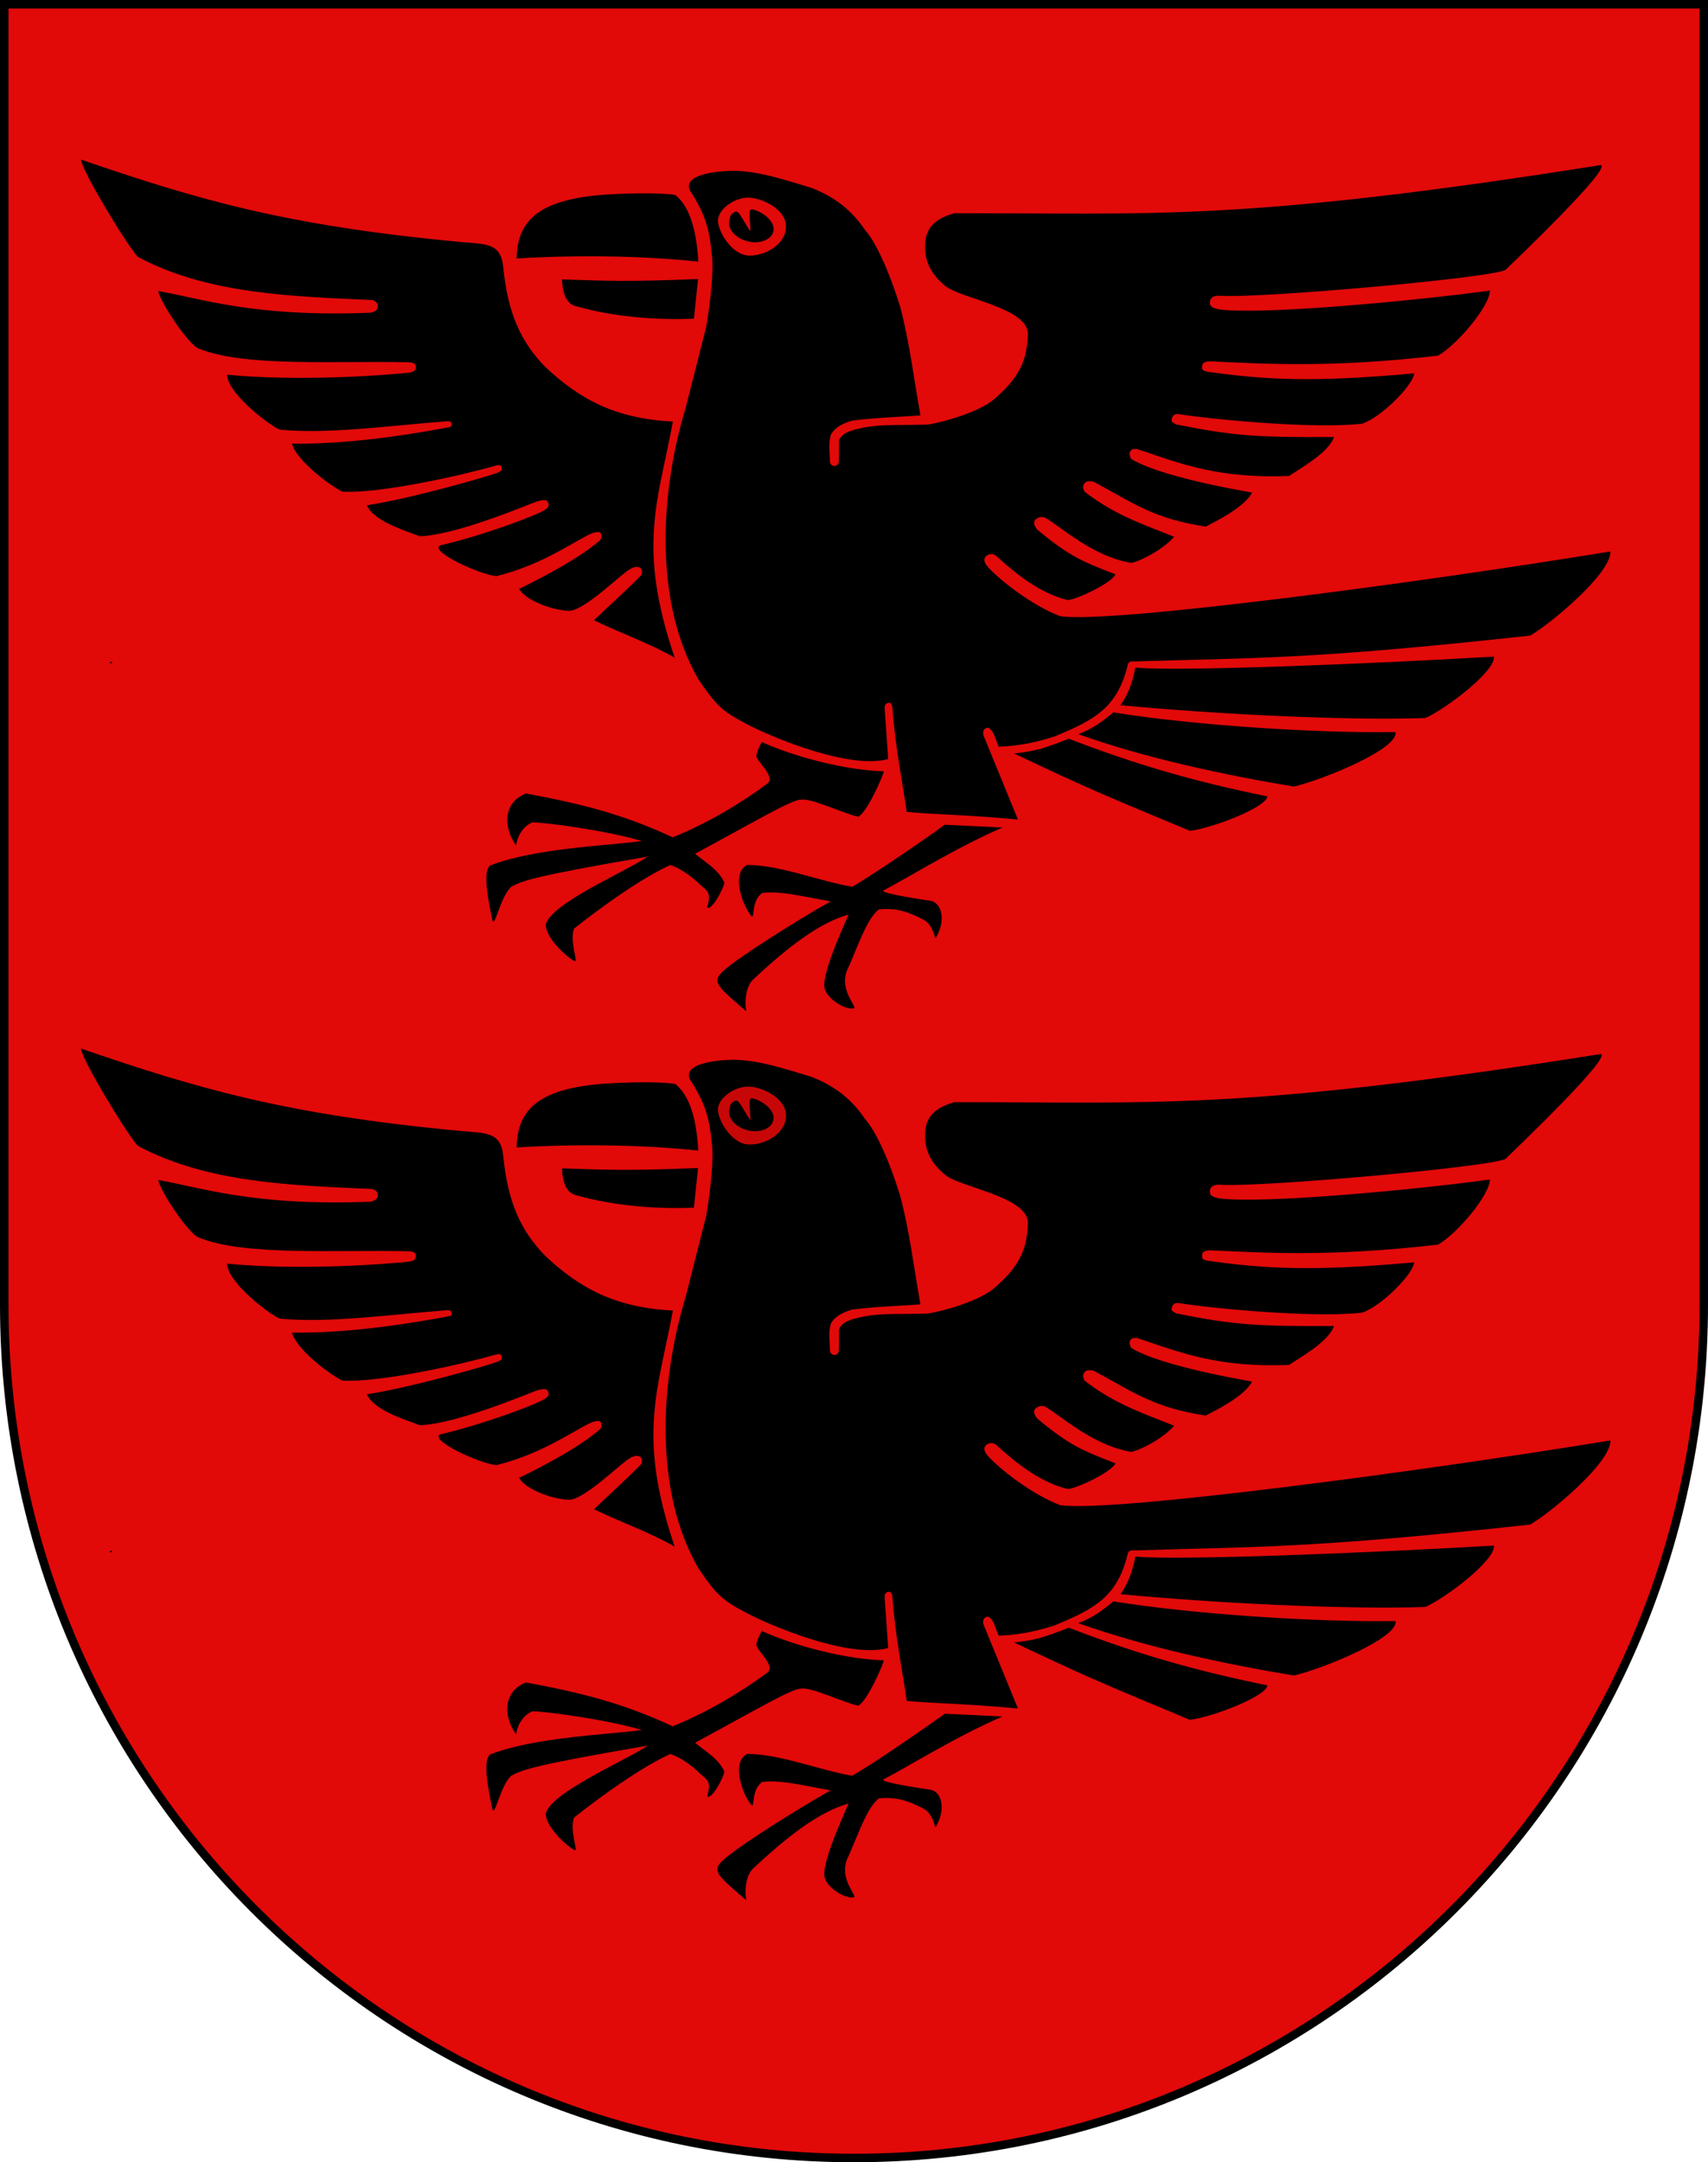 <?xml version="1.0" encoding="UTF-8" standalone="no"?>
<!-- Created with Inkscape (http://www.inkscape.org/) -->

<svg
   xmlns:dc="http://purl.org/dc/elements/1.1/"
   xmlns:cc="http://creativecommons.org/ns#"
   xmlns:rdf="http://www.w3.org/1999/02/22-rdf-syntax-ns#"
   xmlns:svg="http://www.w3.org/2000/svg"
   xmlns="http://www.w3.org/2000/svg"
   xmlns:xlink="http://www.w3.org/1999/xlink"
   xmlns:sodipodi="http://sodipodi.sourceforge.net/DTD/sodipodi-0.dtd"
   xmlns:inkscape="http://www.inkscape.org/namespaces/inkscape"
   version="1.0"
   width="603"
   height="763"
   id="svg20"
   inkscape:version="0.47pre4 r22446"
   sodipodi:docname="Einsiedeln-coat_of_arms.svg">
  <sodipodi:namedview
     pagecolor="#ffffff"
     bordercolor="#666666"
     borderopacity="1"
     objecttolerance="10"
     gridtolerance="10"
     guidetolerance="10"
     inkscape:pageopacity="0"
     inkscape:pageshadow="2"
     inkscape:window-width="640"
     inkscape:window-height="480"
     id="namedview36"
     showgrid="false"
     inkscape:zoom="0.32372215"
     inkscape:cx="301.5"
     inkscape:cy="381.5"
     inkscape:window-x="396"
     inkscape:window-y="210"
     inkscape:window-maximized="0"
     inkscape:current-layer="svg20" />
  <defs
     id="defs29">
    <inkscape:perspective
       sodipodi:type="inkscape:persp3d"
       inkscape:vp_x="0 : 381.5 : 1"
       inkscape:vp_y="0 : 1000 : 0"
       inkscape:vp_z="603 : 381.5 : 1"
       inkscape:persp3d-origin="301.5 : 254.33333 : 1"
       id="perspective40" />
    <linearGradient
       id="linearGradient2893">
      <stop
         id="stop2895"
         style="stop-color: rgb(255, 255, 255); stop-opacity: 0.314;"
         offset="0" />
      <stop
         id="stop2897"
         style="stop-color: rgb(255, 255, 255); stop-opacity: 0.251;"
         offset="0.19" />
      <stop
         id="stop2901"
         style="stop-color: rgb(107, 107, 107); stop-opacity: 0.125;"
         offset="0.6" />
      <stop
         id="stop2899"
         style="stop-color: rgb(0, 0, 0); stop-opacity: 0.125;"
         offset="1" />
    </linearGradient>
    <radialGradient
       cx="858.042"
       cy="579.933"
       r="300"
       fx="858.042"
       fy="579.933"
       id="radialGradient3236"
       xlink:href="#linearGradient2893"
       gradientUnits="userSpaceOnUse"
       gradientTransform="matrix(1.215, 0, 0, 1.267, -839.192, -490.489)" />
  </defs>
  <desc
     id="desc22">Coat of Arms of Canton of Freiburg (Fribourg)</desc>
  <g
     id="layer1"
     style="display: inline;">
    <path
       d="M 1.5,1.5 L 1.5,460.368 C 1.5,626.678 135.815,761.5 301.5,761.5 C 467.185,761.5 601.5,626.678 601.5,460.368 L 601.5,1.5 L 1.5,1.5 z"
       id="path1899"
       style="opacity: 1; fill: rgb(226, 9, 9); fill-opacity: 1;" />
  </g>
  <g
     id="layer2"
     style="display: inline;">
    <g
       transform="matrix(0.893, 0, 0, 0.893, -26.631, -114.72)"
       id="g5471"
       style="display: inline;">
      <path
         d="M 403.334,454.37 C 393.864,461.253 373.68,474.958 366.768,478.863 C 354.393,476.88 338.106,470.23 325.25,470.262 C 319.844,472.735 321.878,482.774 325.919,489.148 C 329.109,494.179 325.859,485.029 331.184,481.34 C 337.451,480.573 343.399,481.851 358.33,484.707 C 354.752,486.271 328.821,502.06 319.26,509.351 C 310.416,516.095 311.16,516.291 324.85,528.076 C 324.047,523.417 324.938,517.799 327.801,515.319 C 341.572,502.432 353.919,493.053 365.215,489.89 C 365.951,489.049 354.27,512.904 355.83,519.082 C 356.747,522.709 362.679,527.102 367.018,527.019 C 369.778,526.966 361.421,520.563 364.671,511.962 C 368.574,503.707 372.436,491.273 377.362,487.8 C 384.816,487.113 389.279,489.207 393.023,490.936 C 396.807,492.543 398.06,494.156 399.648,499.289 C 403.96,492.31 402.168,485.115 397.686,484.427 C 394.911,484 377.814,481.49 379.042,480.365 C 389.115,475.126 407.528,463.542 426.138,455.469 L 403.334,454.37 z"
         id="path5168"
         style="fill: rgb(0, 0, 0);" />
      <path
         d="M 61.844,191.531 C 61.844,195.228 79.646,224.909 84.281,229.938 C 111.728,244.758 146.104,245.617 176.469,247 C 177.872,246.975 179.194,248.058 179.219,249.438 C 179.245,250.886 178.247,251.481 176.5,252.031 C 130.073,253.908 109.326,246.379 92.375,243.469 C 93.332,248.301 104.668,265.05 108.438,266.219 C 126.463,273.586 162.399,270.978 191.562,271.625 C 193.263,271.78 194.282,272.153 194.25,273.594 C 194.215,275.134 193.084,275.388 191.531,275.75 C 169.603,277.857 141.417,278.652 119.625,276.531 C 119.591,283.483 135.148,295.76 140.281,298.219 C 159.231,300.125 183.058,296.749 206.312,294.938 C 207.441,294.942 208.127,294.849 208.281,295.719 C 208.656,297.12 207.881,297.063 207.25,297.312 C 187.2,301.108 165.197,304.017 145.25,303.781 C 146.691,309.754 158.754,319.445 165.094,322.719 C 180.342,323.698 214.386,315.771 225.469,312.562 C 226.474,312.269 227.797,311.919 228.125,313.031 C 228.474,314.214 227.847,314.675 226.75,315.188 C 222.788,316.745 192.871,325.341 174.906,328.156 C 177.696,334.995 192.714,338.917 195.656,340.375 C 210.321,339.98 239.146,327.615 242.438,326.5 C 243.655,326.295 245.766,325.557 246.406,326.844 C 247.164,328.365 246.478,329.076 245.312,329.906 C 241.694,332.249 220.486,340.153 203.688,344.031 C 199.834,346.562 219.902,355.689 226.125,356.125 C 245.182,351.434 257.879,341.524 264.156,339.094 C 265.225,338.711 266.74,338.491 267.219,339.031 C 267.618,339.404 267.907,340.879 267.094,341.906 C 258.996,348.973 244.616,356.539 235.062,361.156 C 237.209,365.244 246.767,369.326 254.469,369.844 C 260.506,370.249 275.413,355.194 278.719,353.5 C 280.127,352.591 281.443,352.168 282.656,352.719 C 283.569,353.134 283.852,354.118 283.406,355.688 C 277.261,361.915 270.296,368.151 264.656,373.562 C 274.066,378.203 286.891,382.756 296.562,388.375 C 281.564,344.164 290.034,326.52 295.844,295.062 C 273.386,293.889 259.311,286.52 245.438,273.5 C 235.679,263.535 230.573,252.223 228.781,234.031 C 227.838,224.451 222.194,224.982 211.969,224.094 C 142.595,217.611 108.089,207.366 61.844,191.531 z M 662.688,193.688 C 519.97,216.322 484.906,212.6 407.188,212.719 C 400.487,214.582 395.994,217.768 395.594,224.5 C 395.193,231.232 397.414,236.417 403.531,241.469 C 409.648,246.521 436.712,250.055 436.219,260.812 C 435.726,271.57 432.466,277.991 422.656,286.375 C 417.023,291.183 402.565,295.41 396.5,296.25 C 381.455,296.629 376.931,295.903 367.781,298.219 C 363.685,299.411 362.304,300.604 361.531,302.469 L 361.469,310.844 C 361.451,311.827 360.64,312.611 359.656,312.594 C 358.672,312.576 357.889,311.765 357.906,310.781 C 357.921,307.195 357.22,303.547 358.344,300.125 C 359.59,297.996 361.885,296.076 366.656,294.688 C 375.213,293.542 385.056,293.25 393.719,292.625 C 391.115,278.266 389.439,263.681 385.656,249.531 C 381.341,235.588 375.926,223.828 371.75,219.281 C 366.332,211.27 359.558,206.188 350.652,202.711 C 340.964,199.805 329.641,195.929 319.463,195.96 C 312.004,196.087 299.788,197.667 302.597,203.754 C 308.867,213.304 310.347,219.849 311.12,228.029 C 312.63,236.762 309.082,257.369 309.082,257.369 L 300.938,289.5 C 290.806,322.774 288.182,366.319 306,397.031 C 312.928,407.038 314.801,409.277 325.344,414.75 C 335.886,420.223 365.818,432.576 380.969,428.406 L 379.562,408.375 C 379.484,407.472 379.844,406.411 381,406.219 C 382.089,406.038 382.338,406.657 382.594,407.844 C 383.746,423.928 386.972,439.602 388.286,449.292 C 398.773,450.318 412.727,450.448 432.265,452.315 L 418.525,418.799 C 418.497,417.921 418.472,416.98 419.188,416.469 C 420.344,415.642 420.999,416.014 422.094,417.531 C 423.192,419.054 423.62,421.471 424.707,423.537 C 426.726,423.37 434.843,423.421 446.938,419.406 C 462.476,412.941 471.458,408.236 475.594,391.531 C 475.768,390.564 476.039,389.627 478.375,389.844 C 525.57,388.326 546.773,389.258 634.781,379.625 C 642.238,375.412 666.802,355.204 666.5,346.375 C 593.997,358.279 468.627,375.091 448.89,371.933 C 438.044,367.821 425.09,357.817 420.281,352.379 C 419.037,350.972 418.4,349.304 419.772,348.144 C 421.165,346.967 423.106,347.319 424.156,348.594 C 431.738,355.478 441.191,362.98 451.969,365.594 C 455.554,365.373 469.489,358.762 470.812,355.406 C 457.339,350.265 452.3,348.043 439.875,337.719 C 438.598,336.073 438.119,334.643 439.406,333.625 C 440.694,332.607 441.905,332.556 443.156,333.094 C 449.728,337.042 462.276,348.549 477.156,350.906 C 481.241,350.013 490.105,345.217 494,340.562 C 479.797,334.982 469.966,331.491 458.688,322.812 C 458.023,321.782 457.693,320.681 458.562,319.469 C 459.225,318.546 460.617,318.498 462.188,318.812 C 478.426,327.572 485.997,333.425 506.5,336.562 C 509.663,334.854 521.71,329.16 524.812,323.125 C 501.37,318.966 484.401,314.333 476.969,309.781 C 476.723,309.043 475.937,307.853 476.719,306.781 C 477.501,305.709 478.007,305.912 479.375,305.906 C 496.742,311.762 511.334,317.614 539.438,316.562 C 543.045,314.033 555.206,307.431 557.188,301.156 C 526.784,301.368 517.147,300.671 494.719,296.156 C 493.197,295.08 492.841,295.333 493.094,294 C 493.353,292.63 494.266,291.934 495.75,292.094 C 507.603,294.027 548.635,298.114 568.219,295.906 C 575.684,293.591 588.52,280.733 588.906,276 C 548.497,279.68 529.855,278.529 507.281,275.375 C 505,274.893 504.997,274.395 505.062,273.25 C 505.143,271.833 506.034,271.402 508.156,271.25 C 529.45,272.172 554.965,274.006 598.344,269 C 606.055,264.587 618.844,249.321 618.844,243.281 C 591.168,247.1 528.861,253.11 511.5,250.688 C 509.235,250.103 508.059,249.765 508.156,247.844 C 508.255,245.888 509.983,245.203 512.062,245.344 C 528.438,246.449 622.023,238.074 625.156,235 C 628.635,231.587 667.131,194.894 662.688,193.688 z M 296.782,205.494 C 291.608,204.714 282.681,204.734 273.927,205.106 C 246.847,206.259 234.205,212.881 234.086,230.622 C 234.086,230.622 269.468,228.013 305.878,231.829 C 304.903,212.901 299.255,207.556 296.782,205.494 z M 305.79,238.729 C 277.342,239.906 269.373,239.434 252,238.875 C 252.184,242.977 253.037,248.634 257.927,249.584 C 259.655,249.92 276.768,255.482 304.156,254.406 L 305.79,238.729 z M 620.469,387.938 C 571.257,390.811 496.223,393.862 478.688,392.281 C 477.681,397.598 475.983,402.703 472.812,407.125 C 509.119,410.581 561.046,413.287 593.375,412.188 C 601.895,408.306 621.019,393.673 620.469,387.938 z M 469.969,409.969 C 465.907,413.389 461.778,416.496 456.108,418.584 C 482.862,428.101 513.418,434.618 541.344,439.281 C 552.56,436.72 582.831,424.408 581.531,417.75 C 550.548,418.252 501.724,415.102 469.969,409.969 z M 452.375,420.375 C 442.755,424.156 439.138,425.319 430.75,426.219 C 461.998,441.029 466.651,442.747 500.219,456.781 C 509.09,455.777 530.678,447.398 530.844,443.156 C 500.873,437.076 477.988,430.231 452.375,420.375 z M 331.031,421.688 C 329.541,424.157 328.844,426.491 328.844,427.156 C 328.844,429.251 336.344,435.123 333.375,438 C 321.955,446.452 308.913,454.01 295.777,459.351 C 275.842,450.065 259.431,446.063 237.875,442.031 C 229.621,444.854 228.01,454.289 233.844,462.531 C 234.53,458.132 237.048,454.78 240.25,453.438 C 244.451,453.301 269.431,456.564 283.594,460.812 C 269.811,462.669 241.096,463.623 223.688,470.438 C 220.331,472.568 223.163,485.607 224.344,491.594 C 225.292,496.401 227.523,482.693 232,478.844 C 236.467,476.574 239.518,474.928 285.875,466.969 C 276.945,473.066 247.541,485.448 245.588,493.852 C 245.607,499.792 255.761,508.281 257.312,508.281 C 258.13,508.281 254.984,499.921 256.781,495.406 C 267.111,487.193 283.191,475.569 294.844,470.281 C 297.819,471.236 302.645,474.043 306.75,478.219 C 309.88,480.713 310.989,481.55 309.406,487 C 310.946,488.54 315.394,480.678 316.238,477.314 C 313.833,472.084 309.68,470.007 304.625,465.844 C 329.706,452.28 343.301,444.191 346.625,444.469 C 350.434,443.732 363.084,449.899 369.125,451.188 C 372.542,449.62 378.81,435.442 379.25,433.25 C 365.232,432.949 344.85,427.953 331.031,421.688 z"
         id="path2490"
         style="fill: rgb(0, 0, 0);" />
      <rect
         width="694.286"
         height="465.714"
         x="20"
         y="495.219"
         id="rect2521"
         style="opacity: 0.5; fill: none; fill-opacity: 1; stroke: none; stroke-width: 3.001; stroke-linecap: round; stroke-linejoin: round; stroke-miterlimit: 4; stroke-dasharray: none; stroke-dashoffset: 9.992; stroke-opacity: 1;" />
      <path
         d="M 403.946,284.648 L 403.946,284.648 z"
         id="path3366"
         style="fill: none; fill-rule: evenodd; stroke: rgb(0, 0, 0); stroke-width: 1px; stroke-linecap: butt; stroke-linejoin: miter; stroke-opacity: 1;" />
      <path
         d="M 73.712,390.493 C 73.712,388.445 73.712,388.445 73.712,390.493 z"
         id="path3370"
         style="fill: none; fill-rule: evenodd; stroke: rgb(0, 0, 0); stroke-width: 1px; stroke-linecap: butt; stroke-linejoin: miter; stroke-opacity: 1;" />
      <g
         id="g5257"
         style="display: inline;">
        <path
           d="M 325.849,206.7 C 331.301,206.851 340.74,211.368 340.436,218.326 C 340.128,225.391 331.584,229.775 325.418,229.29 C 319.144,228.797 313.813,219.956 313.794,215.649 C 313.774,211.238 320.289,206.547 325.849,206.7 z"
           id="path3263"
           style="fill: rgb(226, 9, 9); fill-opacity: 1; stroke: rgb(226, 9, 9); stroke-width: 0.243; stroke-opacity: 1;" />
        <path
           d="M 327.159,211.791 C 331.624,212.926 335.738,216.69 334.964,219.734 C 334.19,222.778 329.941,224.326 325.476,223.191 C 321.011,222.056 318.018,218.666 318.792,215.621 C 319.179,214.099 319.091,213.335 320.808,212.71 C 321.666,212.397 325.766,220.963 326.804,220.93 C 327.843,220.897 326.044,211.508 327.159,211.791 L 327.159,211.791 z"
           id="path3265"
           style="fill: rgb(0, 0, 0); stroke: rgb(0, 0, 0); stroke-width: 1.268;" />
      </g>
    </g>
    <g
       transform="matrix(0.893, 0, 0, 0.893, -26.631, 198.975)"
       id="g5481"
       style="display: inline;">
      <path
         d="M 403.334,454.37 C 393.864,461.253 373.68,474.958 366.768,478.863 C 354.393,476.88 338.106,470.23 325.25,470.262 C 319.844,472.735 321.878,482.774 325.919,489.148 C 329.109,494.179 325.859,485.029 331.184,481.34 C 337.451,480.573 343.399,481.851 358.33,484.707 C 354.752,486.271 328.821,502.06 319.26,509.351 C 310.416,516.095 311.16,516.291 324.85,528.076 C 324.047,523.417 324.938,517.799 327.801,515.319 C 341.572,502.432 353.919,493.053 365.215,489.89 C 365.951,489.049 354.27,512.904 355.83,519.082 C 356.747,522.709 362.679,527.102 367.018,527.019 C 369.778,526.966 361.421,520.563 364.671,511.962 C 368.574,503.707 372.436,491.273 377.362,487.8 C 384.816,487.113 389.279,489.207 393.023,490.936 C 396.807,492.543 398.06,494.156 399.648,499.289 C 403.96,492.31 402.168,485.115 397.686,484.427 C 394.911,484 377.814,481.49 379.042,480.365 C 389.115,475.126 407.528,463.542 426.138,455.469 L 403.334,454.37 z"
         id="path5483"
         style="fill: rgb(0, 0, 0);" />
      <path
         d="M 61.844,191.531 C 61.844,195.228 79.646,224.909 84.281,229.938 C 111.728,244.758 146.104,245.617 176.469,247 C 177.872,246.975 179.194,248.058 179.219,249.438 C 179.245,250.886 178.247,251.481 176.5,252.031 C 130.073,253.908 109.326,246.379 92.375,243.469 C 93.332,248.301 104.668,265.05 108.438,266.219 C 126.463,273.586 162.399,270.978 191.562,271.625 C 193.263,271.78 194.282,272.153 194.25,273.594 C 194.215,275.134 193.084,275.388 191.531,275.75 C 169.603,277.857 141.417,278.652 119.625,276.531 C 119.591,283.483 135.148,295.76 140.281,298.219 C 159.231,300.125 183.058,296.749 206.312,294.938 C 207.441,294.942 208.127,294.849 208.281,295.719 C 208.656,297.12 207.881,297.063 207.25,297.312 C 187.2,301.108 165.197,304.017 145.25,303.781 C 146.691,309.754 158.754,319.445 165.094,322.719 C 180.342,323.698 214.386,315.771 225.469,312.562 C 226.474,312.269 227.797,311.919 228.125,313.031 C 228.474,314.214 227.847,314.675 226.75,315.188 C 222.788,316.745 192.871,325.341 174.906,328.156 C 177.696,334.995 192.714,338.917 195.656,340.375 C 210.321,339.98 239.146,327.615 242.438,326.5 C 243.655,326.295 245.766,325.557 246.406,326.844 C 247.164,328.365 246.478,329.076 245.312,329.906 C 241.694,332.249 220.486,340.153 203.688,344.031 C 199.834,346.562 219.902,355.689 226.125,356.125 C 245.182,351.434 257.879,341.524 264.156,339.094 C 265.225,338.711 266.74,338.491 267.219,339.031 C 267.618,339.404 267.907,340.879 267.094,341.906 C 258.996,348.973 244.616,356.539 235.062,361.156 C 237.209,365.244 246.767,369.326 254.469,369.844 C 260.506,370.249 275.413,355.194 278.719,353.5 C 280.127,352.591 281.443,352.168 282.656,352.719 C 283.569,353.134 283.852,354.118 283.406,355.688 C 277.261,361.915 270.296,368.151 264.656,373.562 C 274.066,378.203 286.891,382.756 296.562,388.375 C 281.564,344.164 290.034,326.52 295.844,295.062 C 273.386,293.889 259.311,286.52 245.438,273.5 C 235.679,263.535 230.573,252.223 228.781,234.031 C 227.838,224.451 222.194,224.982 211.969,224.094 C 142.595,217.611 108.089,207.366 61.844,191.531 z M 662.688,193.688 C 519.97,216.322 484.906,212.6 407.188,212.719 C 400.487,214.582 395.994,217.768 395.594,224.5 C 395.193,231.232 397.414,236.417 403.531,241.469 C 409.648,246.521 436.712,250.055 436.219,260.812 C 435.726,271.57 432.466,277.991 422.656,286.375 C 417.023,291.183 402.565,295.41 396.5,296.25 C 381.455,296.629 376.931,295.903 367.781,298.219 C 363.685,299.411 362.304,300.604 361.531,302.469 L 361.469,310.844 C 361.451,311.827 360.64,312.611 359.656,312.594 C 358.672,312.576 357.889,311.765 357.906,310.781 C 357.921,307.195 357.22,303.547 358.344,300.125 C 359.59,297.996 361.885,296.076 366.656,294.688 C 375.213,293.542 385.056,293.25 393.719,292.625 C 391.115,278.266 389.439,263.681 385.656,249.531 C 381.341,235.588 375.926,223.828 371.75,219.281 C 366.332,211.27 359.558,206.188 350.652,202.711 C 340.964,199.805 329.641,195.929 319.463,195.96 C 312.004,196.087 299.788,197.667 302.597,203.754 C 308.867,213.304 310.347,219.849 311.12,228.029 C 312.63,236.762 309.082,257.369 309.082,257.369 L 300.938,289.5 C 290.806,322.774 288.182,366.319 306,397.031 C 312.928,407.038 314.801,409.277 325.344,414.75 C 335.886,420.223 365.818,432.576 380.969,428.406 L 379.562,408.375 C 379.484,407.472 379.844,406.411 381,406.219 C 382.089,406.038 382.338,406.657 382.594,407.844 C 383.746,423.928 386.972,439.602 388.286,449.292 C 398.773,450.318 412.727,450.448 432.265,452.315 L 418.525,418.799 C 418.497,417.921 418.472,416.98 419.188,416.469 C 420.344,415.642 420.999,416.014 422.094,417.531 C 423.192,419.054 423.62,421.471 424.707,423.537 C 426.726,423.37 434.843,423.421 446.938,419.406 C 462.476,412.941 471.458,408.236 475.594,391.531 C 475.768,390.564 476.039,389.627 478.375,389.844 C 525.57,388.326 546.773,389.258 634.781,379.625 C 642.238,375.412 666.802,355.204 666.5,346.375 C 593.997,358.279 468.627,375.091 448.89,371.933 C 438.044,367.821 425.09,357.817 420.281,352.379 C 419.037,350.972 418.4,349.304 419.772,348.144 C 421.165,346.967 423.106,347.319 424.156,348.594 C 431.738,355.478 441.191,362.98 451.969,365.594 C 455.554,365.373 469.489,358.762 470.812,355.406 C 457.339,350.265 452.3,348.043 439.875,337.719 C 438.598,336.073 438.119,334.643 439.406,333.625 C 440.694,332.607 441.905,332.556 443.156,333.094 C 449.728,337.042 462.276,348.549 477.156,350.906 C 481.241,350.013 490.105,345.217 494,340.562 C 479.797,334.982 469.966,331.491 458.688,322.812 C 458.023,321.782 457.693,320.681 458.562,319.469 C 459.225,318.546 460.617,318.498 462.188,318.812 C 478.426,327.572 485.997,333.425 506.5,336.562 C 509.663,334.854 521.71,329.16 524.812,323.125 C 501.37,318.966 484.401,314.333 476.969,309.781 C 476.723,309.043 475.937,307.853 476.719,306.781 C 477.501,305.709 478.007,305.912 479.375,305.906 C 496.742,311.762 511.334,317.614 539.438,316.562 C 543.045,314.033 555.206,307.431 557.188,301.156 C 526.784,301.368 517.147,300.671 494.719,296.156 C 493.197,295.08 492.841,295.333 493.094,294 C 493.353,292.63 494.266,291.934 495.75,292.094 C 507.603,294.027 548.635,298.114 568.219,295.906 C 575.684,293.591 588.52,280.733 588.906,276 C 548.497,279.68 529.855,278.529 507.281,275.375 C 505,274.893 504.997,274.395 505.062,273.25 C 505.143,271.833 506.034,271.402 508.156,271.25 C 529.45,272.172 554.965,274.006 598.344,269 C 606.055,264.587 618.844,249.321 618.844,243.281 C 591.168,247.1 528.861,253.11 511.5,250.688 C 509.235,250.103 508.059,249.765 508.156,247.844 C 508.255,245.888 509.983,245.203 512.062,245.344 C 528.438,246.449 622.023,238.074 625.156,235 C 628.635,231.587 667.131,194.894 662.688,193.688 z M 296.782,205.494 C 291.608,204.714 282.681,204.734 273.927,205.106 C 246.847,206.259 234.205,212.881 234.086,230.622 C 234.086,230.622 269.468,228.013 305.878,231.829 C 304.903,212.901 299.255,207.556 296.782,205.494 z M 305.79,238.729 C 277.342,239.906 269.373,239.434 252,238.875 C 252.184,242.977 253.037,248.634 257.927,249.584 C 259.655,249.92 276.768,255.482 304.156,254.406 L 305.79,238.729 z M 620.469,387.938 C 571.257,390.811 496.223,393.862 478.688,392.281 C 477.681,397.598 475.983,402.703 472.812,407.125 C 509.119,410.581 561.046,413.287 593.375,412.188 C 601.895,408.306 621.019,393.673 620.469,387.938 z M 469.969,409.969 C 465.907,413.389 461.778,416.496 456.108,418.584 C 482.862,428.101 513.418,434.618 541.344,439.281 C 552.56,436.72 582.831,424.408 581.531,417.75 C 550.548,418.252 501.724,415.102 469.969,409.969 z M 452.375,420.375 C 442.755,424.156 439.138,425.319 430.75,426.219 C 461.998,441.029 466.651,442.747 500.219,456.781 C 509.09,455.777 530.678,447.398 530.844,443.156 C 500.873,437.076 477.988,430.231 452.375,420.375 z M 331.031,421.688 C 329.541,424.157 328.844,426.491 328.844,427.156 C 328.844,429.251 336.344,435.123 333.375,438 C 321.955,446.452 308.913,454.01 295.777,459.351 C 275.842,450.065 259.431,446.063 237.875,442.031 C 229.621,444.854 228.01,454.289 233.844,462.531 C 234.53,458.132 237.048,454.78 240.25,453.438 C 244.451,453.301 269.431,456.564 283.594,460.812 C 269.811,462.669 241.096,463.623 223.688,470.438 C 220.331,472.568 223.163,485.607 224.344,491.594 C 225.292,496.401 227.523,482.693 232,478.844 C 236.467,476.574 239.518,474.928 285.875,466.969 C 276.945,473.066 247.541,485.448 245.588,493.852 C 245.607,499.792 255.761,508.281 257.312,508.281 C 258.13,508.281 254.984,499.921 256.781,495.406 C 267.111,487.193 283.191,475.569 294.844,470.281 C 297.819,471.236 302.645,474.043 306.75,478.219 C 309.88,480.713 310.989,481.55 309.406,487 C 310.946,488.54 315.394,480.678 316.238,477.314 C 313.833,472.084 309.68,470.007 304.625,465.844 C 329.706,452.28 343.301,444.191 346.625,444.469 C 350.434,443.732 363.084,449.899 369.125,451.188 C 372.542,449.62 378.81,435.442 379.25,433.25 C 365.232,432.949 344.85,427.953 331.031,421.688 z"
         id="path5485"
         style="fill: rgb(0, 0, 0);" />
      <rect
         width="694.286"
         height="465.714"
         x="20"
         y="495.219"
         id="rect5487"
         style="opacity: 0.5; fill: none; fill-opacity: 1; stroke: none; stroke-width: 3.001; stroke-linecap: round; stroke-linejoin: round; stroke-miterlimit: 4; stroke-dasharray: none; stroke-dashoffset: 9.992; stroke-opacity: 1;" />
      <path
         d="M 403.946,284.648 L 403.946,284.648 z"
         id="path5489"
         style="fill: none; fill-rule: evenodd; stroke: rgb(0, 0, 0); stroke-width: 1px; stroke-linecap: butt; stroke-linejoin: miter; stroke-opacity: 1;" />
      <path
         d="M 73.712,390.493 C 73.712,388.445 73.712,388.445 73.712,390.493 z"
         id="path5491"
         style="fill: none; fill-rule: evenodd; stroke: rgb(0, 0, 0); stroke-width: 1px; stroke-linecap: butt; stroke-linejoin: miter; stroke-opacity: 1;" />
      <g
         id="g5493"
         style="display: inline;">
        <path
           d="M 325.849,206.7 C 331.301,206.851 340.74,211.368 340.436,218.326 C 340.128,225.391 331.584,229.775 325.418,229.29 C 319.144,228.797 313.813,219.956 313.794,215.649 C 313.774,211.238 320.289,206.547 325.849,206.7 z"
           id="path5495"
           style="opacity: 0.88; fill: rgb(226, 9, 9); fill-opacity: 1; stroke: rgb(226, 9, 9); stroke-width: 0.243; stroke-opacity: 1;" />
        <path
           d="M 327.159,211.791 C 331.624,212.926 335.738,216.69 334.964,219.734 C 334.19,222.778 329.941,224.326 325.476,223.191 C 321.011,222.056 318.018,218.666 318.792,215.621 C 319.179,214.099 319.091,213.335 320.808,212.71 C 321.666,212.397 325.766,220.963 326.804,220.93 C 327.843,220.897 326.044,211.508 327.159,211.791 L 327.159,211.791 z"
           id="path5497"
           style="fill: rgb(0, 0, 0); stroke: rgb(0, 0, 0); stroke-width: 1.268;" />
      </g>
    </g>
  </g>
  <g
     id="layer4"
     style="display: inline;">
    <path
       d="M 1.5,1.5 L 1.5,460.368 C 1.5,626.679 135.815,761.5 301.5,761.5 C 467.185,761.5 601.5,626.679 601.5,460.368 L 601.5,1.5 L 1.5,1.5 z"
       id="path3239"
       style="fill: none; fill-opacity: 1; stroke: rgb(0, 0, 0); stroke-width: 3; stroke-miterlimit: 4; stroke-dasharray: none; stroke-opacity: 1;" />
  </g>
</svg>
